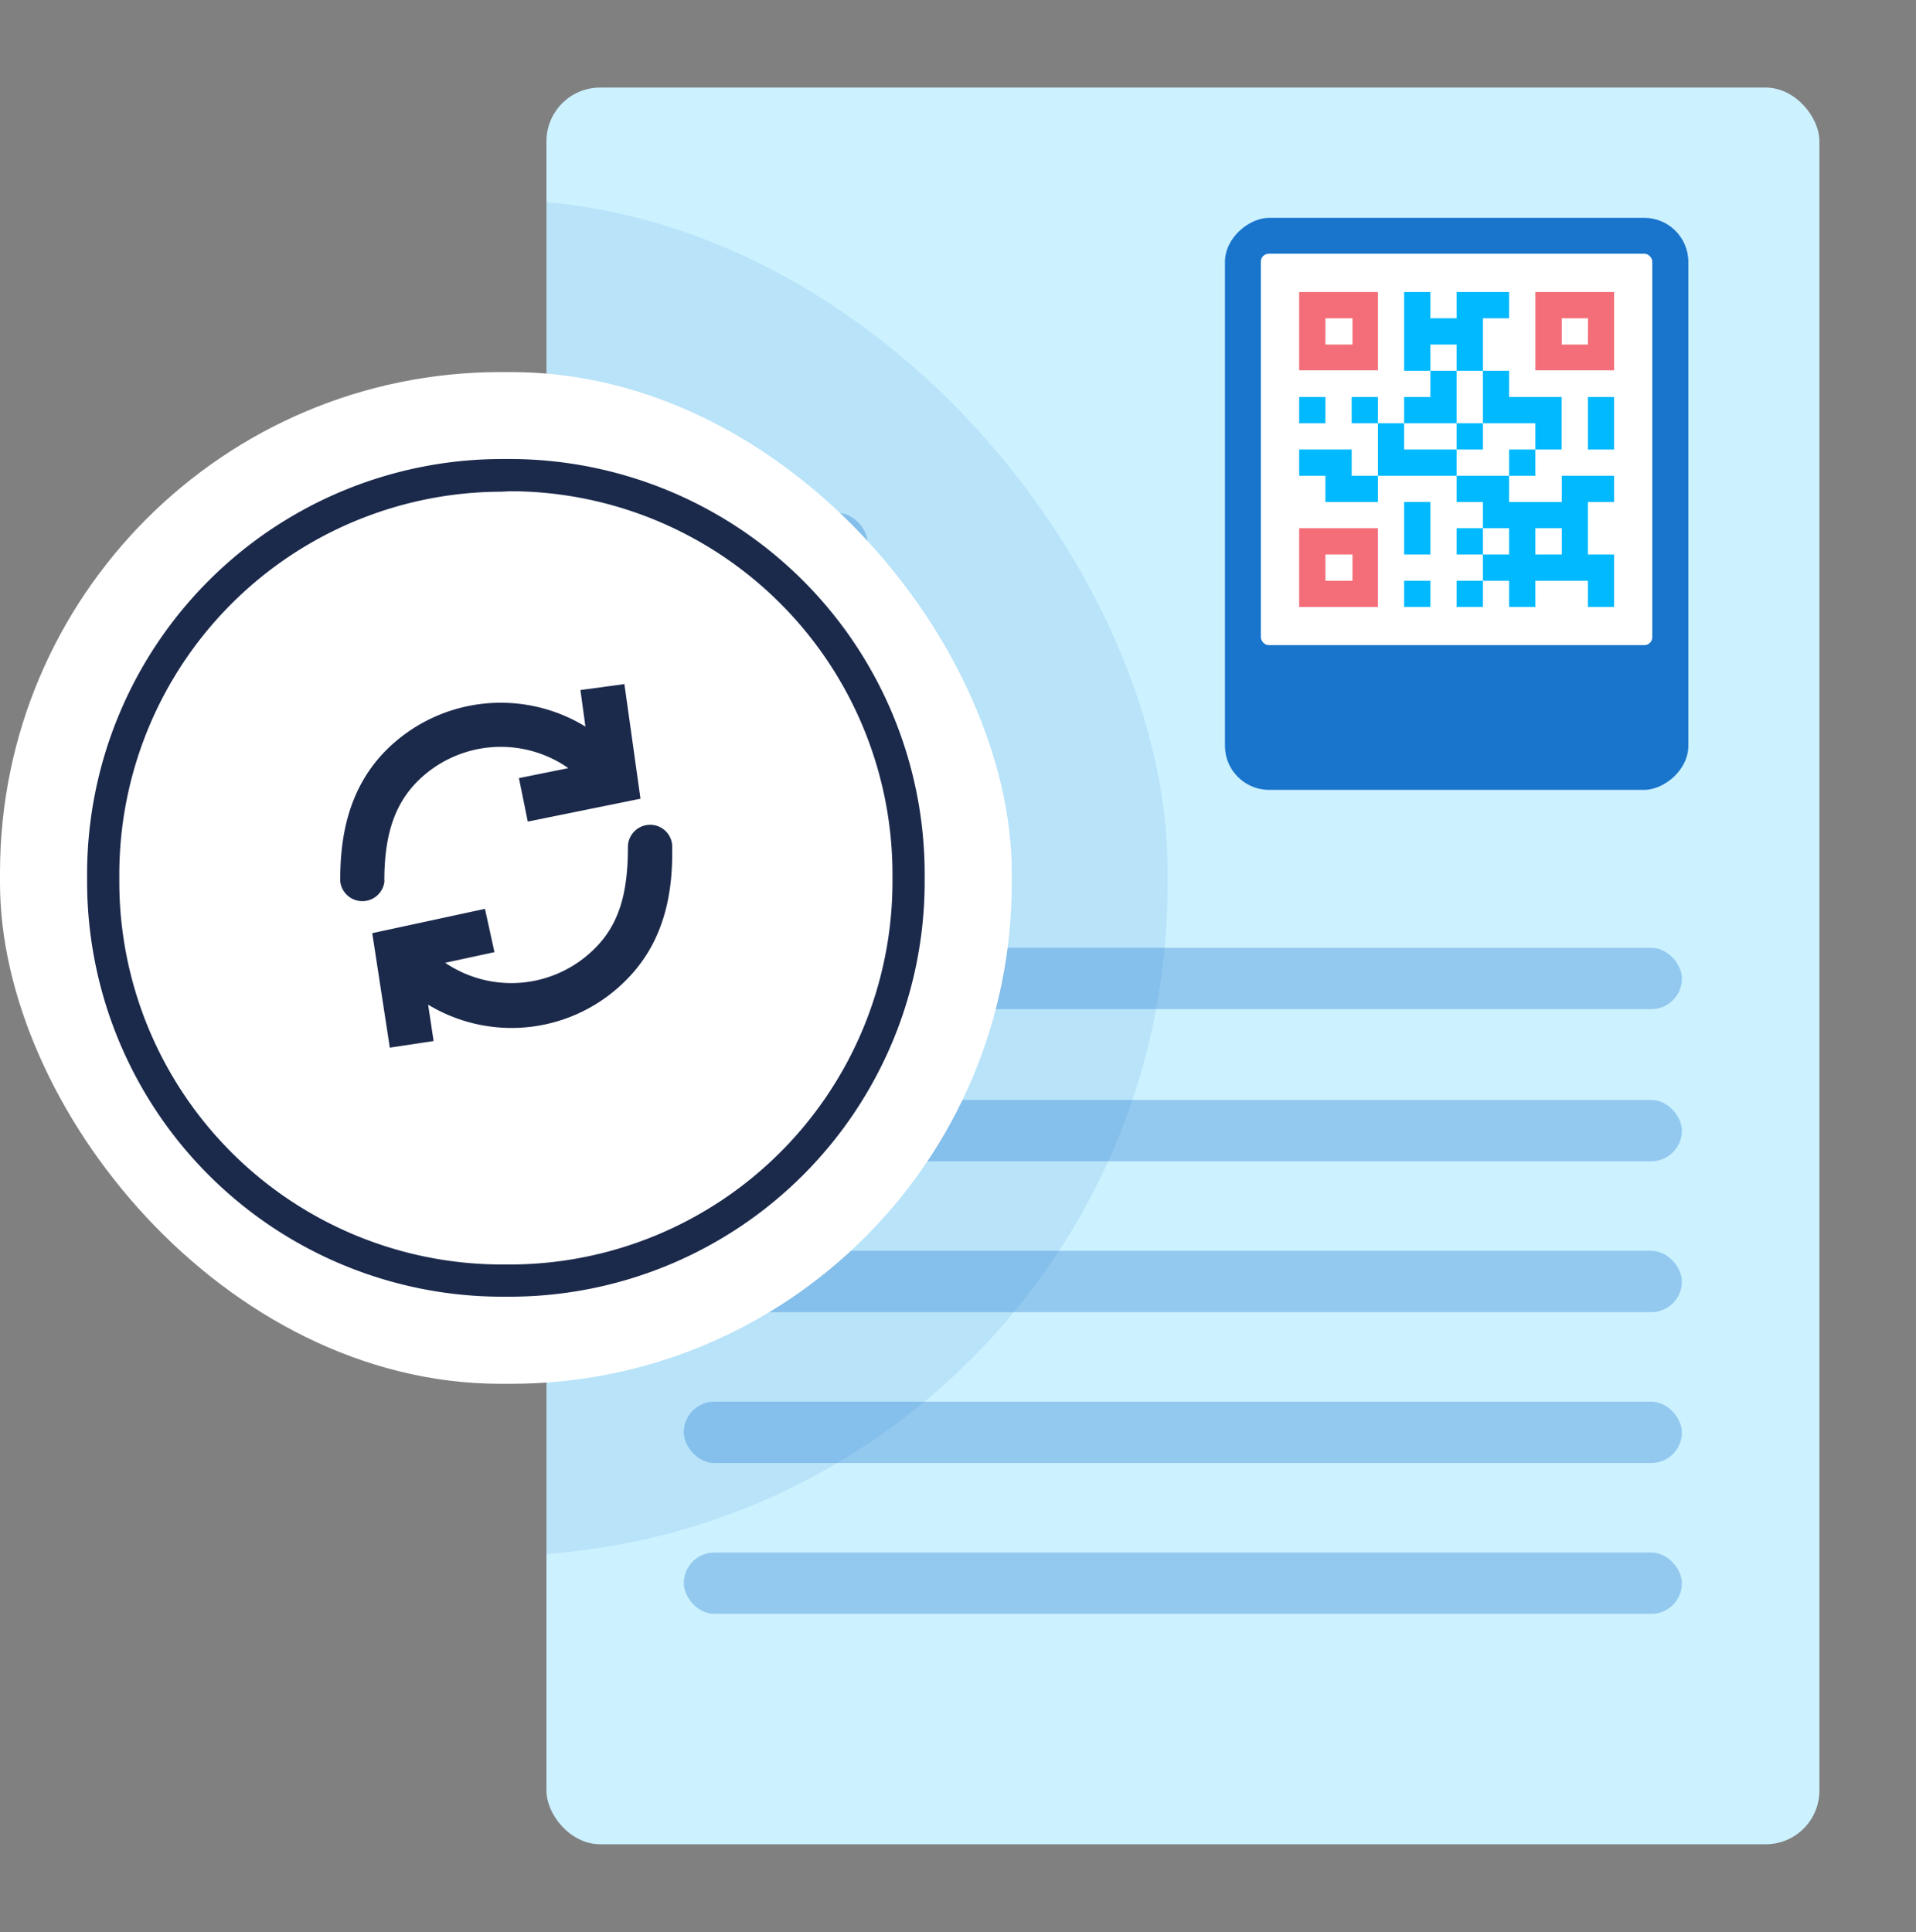 <?xml version="1.0" encoding="UTF-8"?> <svg xmlns="http://www.w3.org/2000/svg" xmlns:xlink="http://www.w3.org/1999/xlink" viewBox="0 0 119 120"><rect x="0" y="0" width="119" height="120" fill="#808080" stroke="none"/><defs><style>.cls-1{fill:none;}.cls-2{isolation:isolate;}.cls-3{fill:#ccf1ff;}.cls-10,.cls-4,.cls-5{fill:#1974cc;}.cls-4{opacity:0.32;}.cls-10,.cls-4{mix-blend-mode:multiply;}.cls-6{fill:#fff;}.cls-7{fill:#00b9ff;}.cls-8{fill:#f46e79;}.cls-9{clip-path:url(#clip-path);}.cls-10{opacity:0.11;}.cls-11{fill:#1b294b;}</style><clipPath id="clip-path"><rect class="cls-1" x="33.94" y="5.44" width="79.06" height="109.11" rx="3.33"></rect></clipPath></defs><title>Features - Changeable QR Codes copy</title><g class="cls-2"><g id="Isolation_Mode" data-name="Isolation Mode"><rect class="cls-3" x="33.94" y="5.44" width="79.06" height="109.11" rx="3.33"></rect><rect class="cls-4" x="42.47" y="58.87" width="61.99" height="3.81" rx="1.9"></rect><rect class="cls-4" x="42.47" y="68.32" width="61.99" height="3.81" rx="1.9"></rect><rect class="cls-4" x="42.47" y="77.69" width="61.99" height="3.81" rx="1.9"></rect><rect class="cls-4" x="42.47" y="87.06" width="61.99" height="3.81" rx="1.9"></rect><rect class="cls-4" x="42.47" y="96.43" width="61.99" height="3.81" rx="1.9"></rect><rect class="cls-4" x="42.47" y="51.26" width="11.42" height="3.81" rx="1.9"></rect><rect class="cls-4" x="42.47" y="31.85" width="11.42" height="3.81" rx="1.9"></rect><rect class="cls-4" x="42.47" y="39.47" width="11.42" height="3.81" rx="1.9"></rect><rect class="cls-5" x="72.7" y="16.91" width="35.53" height="28.78" rx="2.74" transform="translate(121.77 -59.17) rotate(90)"></rect><rect class="cls-6" x="78.31" y="15.76" width="24.31" height="24.31" rx="0.49"></rect><polygon class="cls-7" points="90.47 21.4 90.47 23.03 92.1 23.03 92.1 19.77 93.73 19.77 93.73 18.14 90.47 18.14 90.47 19.77 88.84 19.77 88.84 18.14 87.21 18.14 87.21 23.03 88.84 23.03 88.84 21.4 90.47 21.4"></polygon><polygon class="cls-7" points="95.36 26.29 95.36 27.92 96.99 27.92 96.99 24.66 93.73 24.66 93.73 23.03 92.1 23.03 92.1 26.29 95.36 26.29"></polygon><polygon class="cls-7" points="87.21 27.92 87.21 26.29 85.58 26.29 85.58 27.92 85.58 29.55 90.47 29.55 90.47 27.92 87.21 27.92"></polygon><rect class="cls-7" x="87.21" y="31.18" width="1.63" height="3.26"></rect><rect class="cls-7" x="90.47" y="32.81" width="1.63" height="1.63"></rect><rect class="cls-7" x="90.47" y="36.07" width="1.63" height="1.63"></rect><rect class="cls-7" x="87.21" y="36.07" width="1.63" height="1.63"></rect><rect class="cls-7" x="93.73" y="27.92" width="1.63" height="1.63"></rect><polygon class="cls-7" points="90.47 23.03 88.84 23.03 88.84 24.66 87.21 24.66 87.21 26.29 90.47 26.29 90.47 23.03"></polygon><rect class="cls-7" x="98.62" y="24.66" width="1.63" height="3.26"></rect><path class="cls-7" d="M97,31.18H93.73V29.55H90.47v1.63H92.1v1.63h1.63v1.63H92.1v1.63h1.63V37.7h1.63V36.07h3.26V37.7h1.63V34.44H98.62V31.18h1.63V29.55H97Zm0,3.26H95.36V32.81H97Z"></path><rect class="cls-7" x="83.95" y="24.66" width="1.63" height="1.63"></rect><rect class="cls-7" x="90.47" y="26.29" width="1.63" height="1.63"></rect><rect class="cls-7" x="80.69" y="24.66" width="1.63" height="1.63"></rect><polygon class="cls-7" points="83.95 27.92 80.69 27.92 80.69 29.55 82.32 29.55 82.32 31.18 85.58 31.18 85.58 29.55 83.95 29.55 83.95 27.92"></polygon><path class="cls-8" d="M85.58,18.14H80.69V23h4.89ZM84,21.4H82.32V19.77H84Z"></path><path class="cls-8" d="M95.36,18.14V23h4.89V18.14Zm3.26,3.26H97V19.77h1.63Z"></path><path class="cls-8" d="M80.69,37.7h4.89V32.81H80.69Zm1.63-3.26H84v1.63H82.32Z"></path><g class="cls-9"><rect class="cls-10" x="-11.69" y="12.42" width="84.21" height="84.21" rx="41.68"></rect></g><rect class="cls-6" y="23.11" width="62.84" height="62.84" rx="31.1"></rect><path class="cls-11" d="M31.67,80.54h-.51A25.79,25.79,0,0,1,5.41,54.78v-.51A25.79,25.79,0,0,1,31.16,28.51h.51A25.79,25.79,0,0,1,57.43,54.27v.51A25.79,25.79,0,0,1,31.67,80.54Zm-.51-50A23.78,23.78,0,0,0,7.41,54.27v.51A23.78,23.78,0,0,0,31.16,78.54h.51A23.79,23.79,0,0,0,55.43,54.78v-.51A23.79,23.79,0,0,0,31.67,30.51Z"></path><path class="cls-11" d="M23.87,54.71c0-2.85.64-4.76,2.07-6.19a7.32,7.32,0,0,1,9.36-.81l-3.07.62.55,2.7,7-1.42-1-7.12-2.73.37.31,2.27A10.07,10.07,0,0,0,24,46.58c-2.57,2.57-2.87,5.87-2.87,8.13a1.38,1.38,0,0,0,2.75,0Z"></path><path class="cls-11" d="M40.31,51.23A1.38,1.38,0,0,0,39,52.63c0,2.85-.56,4.76-2,6.22a7.32,7.32,0,0,1-9.35.95l3.06-.66-.59-2.69-7,1.51,1.09,7.11,2.72-.41-.34-2.26A10,10,0,0,0,39,60.76c2.53-2.61,2.78-5.91,2.75-8.17A1.37,1.37,0,0,0,40.31,51.23Z"></path></g></g></svg> 